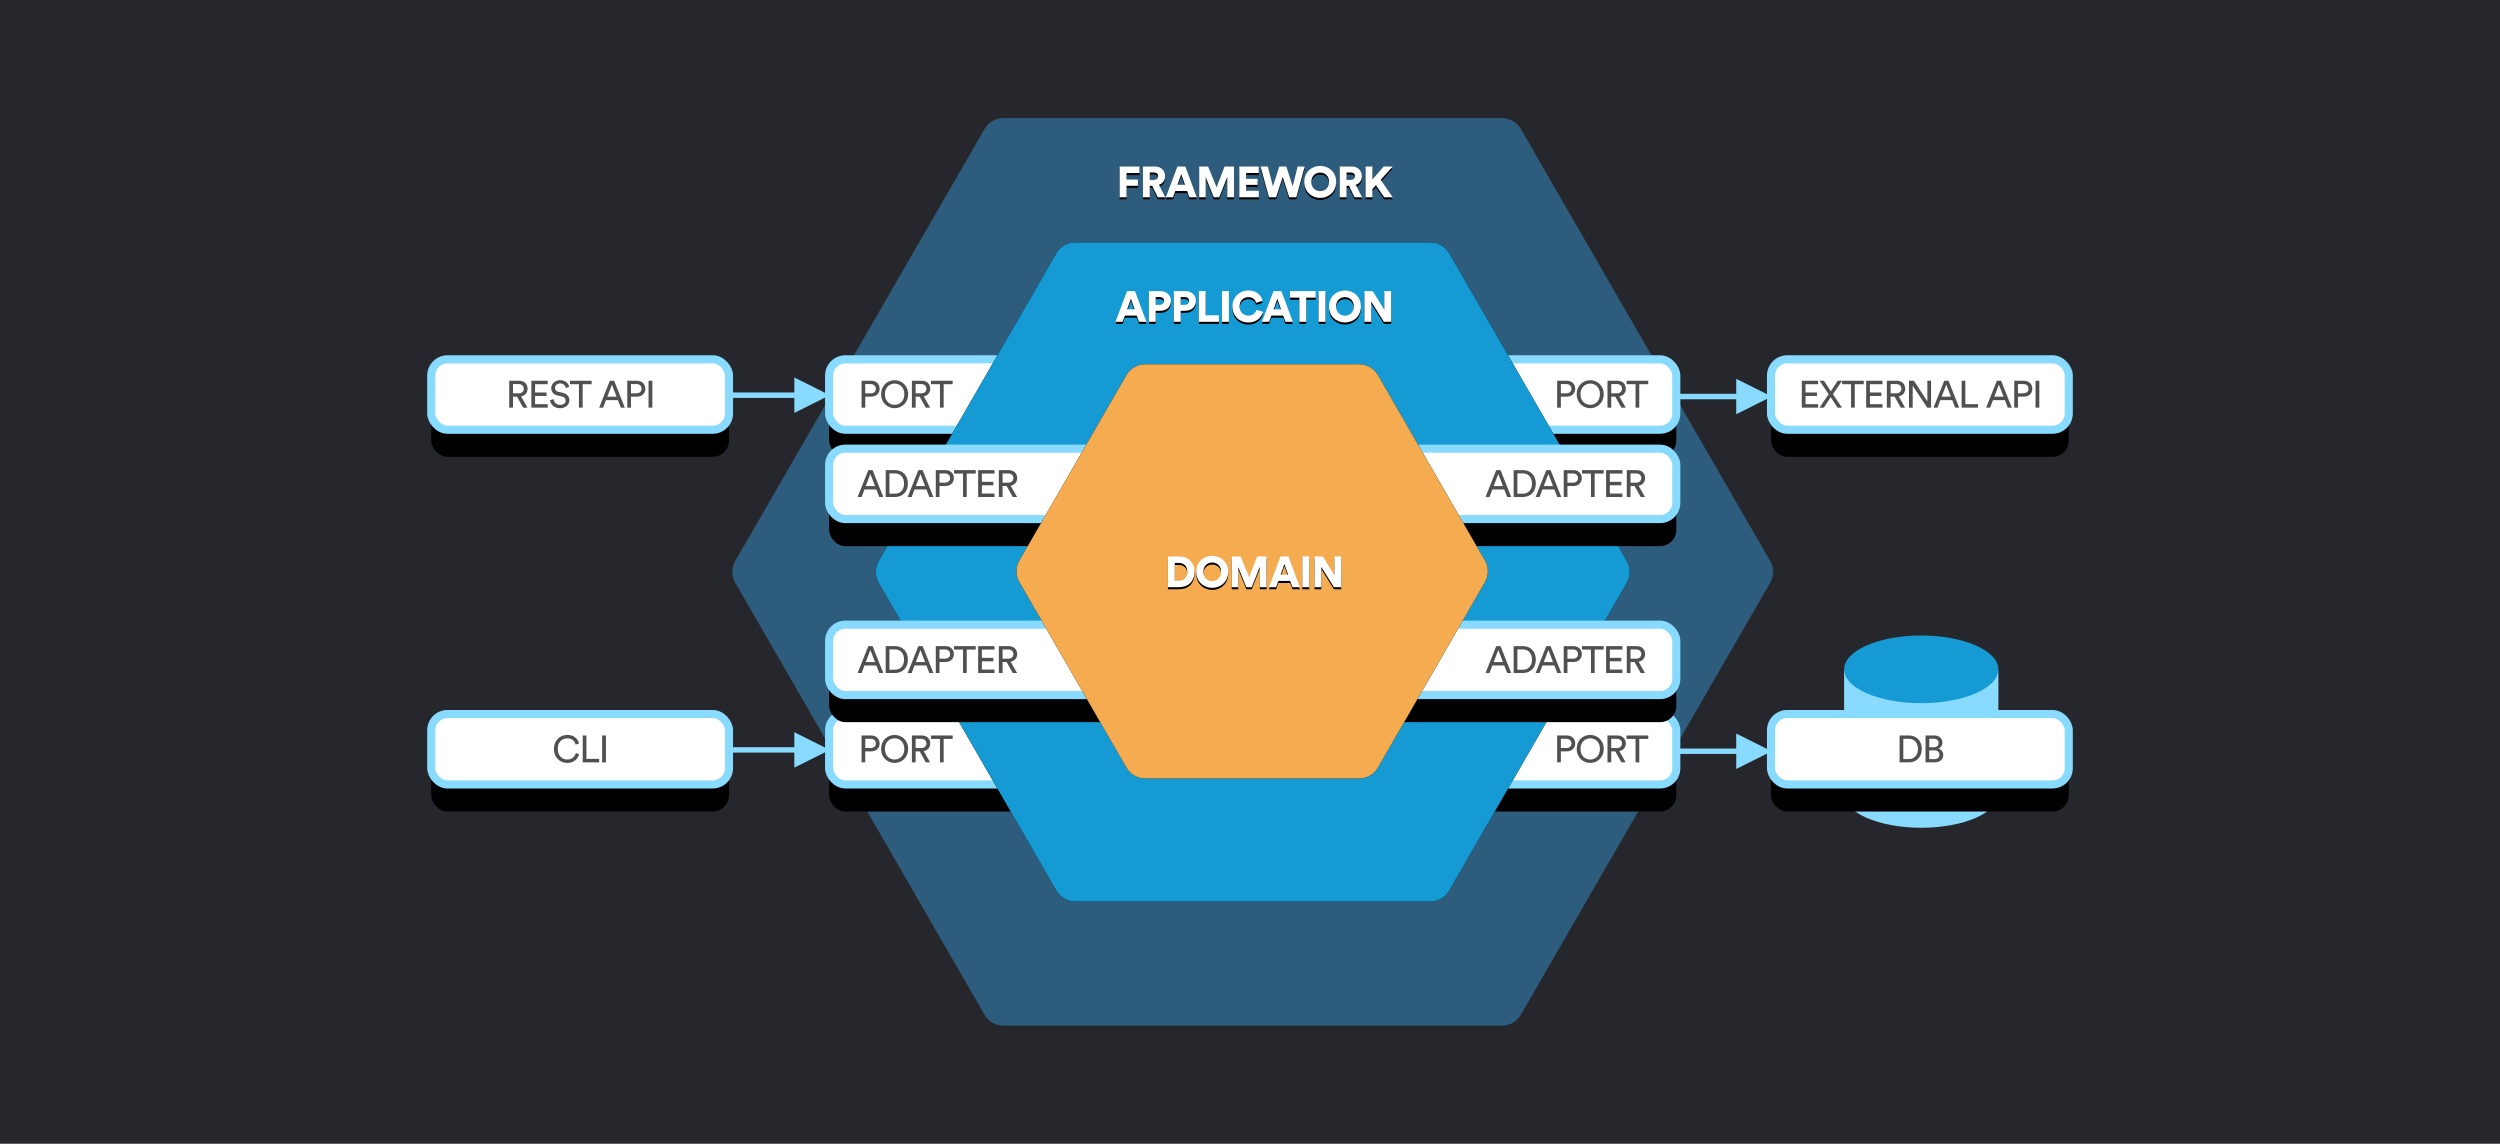 <?xml version="1.0" encoding="UTF-8"?>
<svg width="1200px" height="549px" viewBox="0 0 1200 549" version="1.1" xmlns="http://www.w3.org/2000/svg" xmlns:xlink="http://www.w3.org/1999/xlink">
    <title>hex-arch</title>
    <defs>
        <rect id="path-1" x="643.091" y="115.776" width="142.909" height="33.793" rx="7.8"></rect>
        <filter x="-19.6%" y="-44.2%" width="139.1%" height="265.4%" filterUnits="objectBoundingBox" id="filter-2">
            <feMorphology radius="1.95" operator="dilate" in="SourceAlpha" result="shadowSpreadOuter1"></feMorphology>
            <feOffset dx="0" dy="13" in="shadowSpreadOuter1" result="shadowOffsetOuter1"></feOffset>
            <feGaussianBlur stdDeviation="6.5" in="shadowOffsetOuter1" result="shadowBlurOuter1"></feGaussianBlur>
            <feComposite in="shadowBlurOuter1" in2="SourceAlpha" operator="out" result="shadowBlurOuter1"></feComposite>
            <feColorMatrix values="0 0 0 0 0   0 0 0 0 0   0 0 0 0 0  0 0 0 0.1 0" type="matrix" in="shadowBlurOuter1"></feColorMatrix>
        </filter>
        <rect id="path-3" x="643.091" y="286.042" width="142.909" height="33.793" rx="7.8"></rect>
        <filter x="-19.6%" y="-44.2%" width="139.1%" height="265.4%" filterUnits="objectBoundingBox" id="filter-4">
            <feMorphology radius="1.95" operator="dilate" in="SourceAlpha" result="shadowSpreadOuter1"></feMorphology>
            <feOffset dx="0" dy="13" in="shadowSpreadOuter1" result="shadowOffsetOuter1"></feOffset>
            <feGaussianBlur stdDeviation="6.5" in="shadowOffsetOuter1" result="shadowBlurOuter1"></feGaussianBlur>
            <feComposite in="shadowBlurOuter1" in2="SourceAlpha" operator="out" result="shadowBlurOuter1"></feComposite>
            <feColorMatrix values="0 0 0 0 0   0 0 0 0 0   0 0 0 0 0  0 0 0 0.1 0" type="matrix" in="shadowBlurOuter1"></feColorMatrix>
        </filter>
        <rect id="path-5" x="0" y="115.776" width="142.909" height="33.793" rx="7.8"></rect>
        <filter x="-19.6%" y="-44.2%" width="139.1%" height="265.4%" filterUnits="objectBoundingBox" id="filter-6">
            <feMorphology radius="1.95" operator="dilate" in="SourceAlpha" result="shadowSpreadOuter1"></feMorphology>
            <feOffset dx="0" dy="13" in="shadowSpreadOuter1" result="shadowOffsetOuter1"></feOffset>
            <feGaussianBlur stdDeviation="6.5" in="shadowOffsetOuter1" result="shadowBlurOuter1"></feGaussianBlur>
            <feComposite in="shadowBlurOuter1" in2="SourceAlpha" operator="out" result="shadowBlurOuter1"></feComposite>
            <feColorMatrix values="0 0 0 0 0   0 0 0 0 0   0 0 0 0 0  0 0 0 0.1 0" type="matrix" in="shadowBlurOuter1"></feColorMatrix>
        </filter>
        <rect id="path-7" x="0" y="286.042" width="142.909" height="33.793" rx="7.8"></rect>
        <filter x="-19.6%" y="-44.2%" width="139.1%" height="265.4%" filterUnits="objectBoundingBox" id="filter-8">
            <feMorphology radius="1.95" operator="dilate" in="SourceAlpha" result="shadowSpreadOuter1"></feMorphology>
            <feOffset dx="0" dy="13" in="shadowSpreadOuter1" result="shadowOffsetOuter1"></feOffset>
            <feGaussianBlur stdDeviation="6.5" in="shadowOffsetOuter1" result="shadowBlurOuter1"></feGaussianBlur>
            <feComposite in="shadowBlurOuter1" in2="SourceAlpha" operator="out" result="shadowBlurOuter1"></feComposite>
            <feColorMatrix values="0 0 0 0 0   0 0 0 0 0   0 0 0 0 0  0 0 0 0.1 0" type="matrix" in="shadowBlurOuter1"></feColorMatrix>
        </filter>
        <rect id="path-9" x="487.19" y="115.776" width="110.43" height="33.793" rx="7.8"></rect>
        <filter x="-25.3%" y="-44.2%" width="150.6%" height="265.4%" filterUnits="objectBoundingBox" id="filter-10">
            <feMorphology radius="1.95" operator="dilate" in="SourceAlpha" result="shadowSpreadOuter1"></feMorphology>
            <feOffset dx="0" dy="13" in="shadowSpreadOuter1" result="shadowOffsetOuter1"></feOffset>
            <feGaussianBlur stdDeviation="6.5" in="shadowOffsetOuter1" result="shadowBlurOuter1"></feGaussianBlur>
            <feComposite in="shadowBlurOuter1" in2="SourceAlpha" operator="out" result="shadowBlurOuter1"></feComposite>
            <feColorMatrix values="0 0 0 0 0   0 0 0 0 0   0 0 0 0 0  0 0 0 0.1 0" type="matrix" in="shadowBlurOuter1"></feColorMatrix>
        </filter>
        <rect id="path-11" x="190.979" y="115.776" width="110.43" height="33.793" rx="7.8"></rect>
        <filter x="-25.3%" y="-44.2%" width="150.6%" height="265.4%" filterUnits="objectBoundingBox" id="filter-12">
            <feMorphology radius="1.95" operator="dilate" in="SourceAlpha" result="shadowSpreadOuter1"></feMorphology>
            <feOffset dx="0" dy="13" in="shadowSpreadOuter1" result="shadowOffsetOuter1"></feOffset>
            <feGaussianBlur stdDeviation="6.5" in="shadowOffsetOuter1" result="shadowBlurOuter1"></feGaussianBlur>
            <feComposite in="shadowBlurOuter1" in2="SourceAlpha" operator="out" result="shadowBlurOuter1"></feComposite>
            <feColorMatrix values="0 0 0 0 0   0 0 0 0 0   0 0 0 0 0  0 0 0 0.1 0" type="matrix" in="shadowBlurOuter1"></feColorMatrix>
        </filter>
        <rect id="path-13" x="190.979" y="286.042" width="110.43" height="33.793" rx="7.8"></rect>
        <filter x="-25.3%" y="-44.2%" width="150.6%" height="265.4%" filterUnits="objectBoundingBox" id="filter-14">
            <feMorphology radius="1.95" operator="dilate" in="SourceAlpha" result="shadowSpreadOuter1"></feMorphology>
            <feOffset dx="0" dy="13" in="shadowSpreadOuter1" result="shadowOffsetOuter1"></feOffset>
            <feGaussianBlur stdDeviation="6.5" in="shadowOffsetOuter1" result="shadowBlurOuter1"></feGaussianBlur>
            <feComposite in="shadowBlurOuter1" in2="SourceAlpha" operator="out" result="shadowBlurOuter1"></feComposite>
            <feColorMatrix values="0 0 0 0 0   0 0 0 0 0   0 0 0 0 0  0 0 0 0.1 0" type="matrix" in="shadowBlurOuter1"></feColorMatrix>
        </filter>
        <rect id="path-15" x="441.719" y="286.042" width="155.901" height="33.793" rx="7.8"></rect>
        <filter x="-17.9%" y="-44.2%" width="135.9%" height="265.4%" filterUnits="objectBoundingBox" id="filter-16">
            <feMorphology radius="1.95" operator="dilate" in="SourceAlpha" result="shadowSpreadOuter1"></feMorphology>
            <feOffset dx="0" dy="13" in="shadowSpreadOuter1" result="shadowOffsetOuter1"></feOffset>
            <feGaussianBlur stdDeviation="6.5" in="shadowOffsetOuter1" result="shadowBlurOuter1"></feGaussianBlur>
            <feComposite in="shadowBlurOuter1" in2="SourceAlpha" operator="out" result="shadowBlurOuter1"></feComposite>
            <feColorMatrix values="0 0 0 0 0   0 0 0 0 0   0 0 0 0 0  0 0 0 0.1 0" type="matrix" in="shadowBlurOuter1"></feColorMatrix>
        </filter>
        <path d="M399.521,38.271 L547.289,123.548 C550.508,125.406 552.491,128.84 552.491,132.556 L552.491,303.101 C552.491,306.818 550.508,310.252 547.289,312.109 L399.521,397.386 C396.304,399.242 392.341,399.242 389.124,397.386 L241.356,312.109 C238.137,310.252 236.154,306.818 236.154,303.101 L236.154,132.556 C236.154,128.84 238.137,125.406 241.356,123.548 L389.124,38.271 C392.341,36.415 396.304,36.415 399.521,38.271 Z" id="path-17"></path>
        <filter x="-7.6%" y="-6.6%" width="115.2%" height="113.1%" filterUnits="objectBoundingBox" id="filter-18">
            <feOffset dx="0" dy="0" in="SourceAlpha" result="shadowOffsetOuter1"></feOffset>
            <feGaussianBlur stdDeviation="8" in="shadowOffsetOuter1" result="shadowBlurOuter1"></feGaussianBlur>
            <feColorMatrix values="0 0 0 0 0   0 0 0 0 0   0 0 0 0 0  0 0 0 0.5 0" type="matrix" in="shadowBlurOuter1"></feColorMatrix>
        </filter>
        <rect id="path-19" x="190.979" y="243.15" width="155.901" height="33.793" rx="7.8"></rect>
        <filter x="-17.9%" y="-44.2%" width="135.9%" height="265.4%" filterUnits="objectBoundingBox" id="filter-20">
            <feMorphology radius="1.95" operator="dilate" in="SourceAlpha" result="shadowSpreadOuter1"></feMorphology>
            <feOffset dx="0" dy="13" in="shadowSpreadOuter1" result="shadowOffsetOuter1"></feOffset>
            <feGaussianBlur stdDeviation="6.5" in="shadowOffsetOuter1" result="shadowBlurOuter1"></feGaussianBlur>
            <feComposite in="shadowBlurOuter1" in2="SourceAlpha" operator="out" result="shadowBlurOuter1"></feComposite>
            <feColorMatrix values="0 0 0 0 0   0 0 0 0 0   0 0 0 0 0  0 0 0 0.1 0" type="matrix" in="shadowBlurOuter1"></feColorMatrix>
        </filter>
        <rect id="path-21" x="441.719" y="158.667" width="155.901" height="33.793" rx="7.8"></rect>
        <filter x="-17.9%" y="-44.2%" width="135.9%" height="265.4%" filterUnits="objectBoundingBox" id="filter-22">
            <feMorphology radius="1.95" operator="dilate" in="SourceAlpha" result="shadowSpreadOuter1"></feMorphology>
            <feOffset dx="0" dy="13" in="shadowSpreadOuter1" result="shadowOffsetOuter1"></feOffset>
            <feGaussianBlur stdDeviation="6.5" in="shadowOffsetOuter1" result="shadowBlurOuter1"></feGaussianBlur>
            <feComposite in="shadowBlurOuter1" in2="SourceAlpha" operator="out" result="shadowBlurOuter1"></feComposite>
            <feColorMatrix values="0 0 0 0 0   0 0 0 0 0   0 0 0 0 0  0 0 0 0.1 0" type="matrix" in="shadowBlurOuter1"></feColorMatrix>
        </filter>
        <rect id="path-23" x="448.215" y="243.15" width="149.405" height="33.793" rx="7.8"></rect>
        <filter x="-18.7%" y="-44.2%" width="137.4%" height="265.4%" filterUnits="objectBoundingBox" id="filter-24">
            <feMorphology radius="1.95" operator="dilate" in="SourceAlpha" result="shadowSpreadOuter1"></feMorphology>
            <feOffset dx="0" dy="13" in="shadowSpreadOuter1" result="shadowOffsetOuter1"></feOffset>
            <feGaussianBlur stdDeviation="6.5" in="shadowOffsetOuter1" result="shadowBlurOuter1"></feGaussianBlur>
            <feComposite in="shadowBlurOuter1" in2="SourceAlpha" operator="out" result="shadowBlurOuter1"></feComposite>
            <feColorMatrix values="0 0 0 0 0   0 0 0 0 0   0 0 0 0 0  0 0 0 0.1 0" type="matrix" in="shadowBlurOuter1"></feColorMatrix>
        </filter>
        <rect id="path-25" x="190.979" y="158.667" width="155.901" height="33.793" rx="7.8"></rect>
        <filter x="-17.9%" y="-44.2%" width="135.9%" height="265.4%" filterUnits="objectBoundingBox" id="filter-26">
            <feMorphology radius="1.95" operator="dilate" in="SourceAlpha" result="shadowSpreadOuter1"></feMorphology>
            <feOffset dx="0" dy="13" in="shadowSpreadOuter1" result="shadowOffsetOuter1"></feOffset>
            <feGaussianBlur stdDeviation="6.5" in="shadowOffsetOuter1" result="shadowBlurOuter1"></feGaussianBlur>
            <feComposite in="shadowBlurOuter1" in2="SourceAlpha" operator="out" result="shadowBlurOuter1"></feComposite>
            <feColorMatrix values="0 0 0 0 0   0 0 0 0 0   0 0 0 0 0  0 0 0 0.1 0" type="matrix" in="shadowBlurOuter1"></feColorMatrix>
        </filter>
        <path d="M399.242,105.828 L488.238,157.187 C491.456,159.045 493.439,162.479 493.439,166.195 L493.439,268.905 C493.439,272.621 491.456,276.055 488.238,277.913 L399.242,329.272 C396.025,331.128 392.063,331.128 388.846,329.272 L299.85,277.913 C296.632,276.055 294.649,272.621 294.649,268.905 L294.649,166.195 C294.649,162.479 296.632,159.045 299.85,157.187 L388.846,105.828 C392.063,103.972 396.025,103.972 399.242,105.828 Z" id="path-27"></path>
        <filter x="-24.9%" y="-21.6%" width="149.8%" height="143.1%" filterUnits="objectBoundingBox" id="filter-28">
            <feOffset dx="0" dy="0" in="SourceAlpha" result="shadowOffsetOuter1"></feOffset>
            <feGaussianBlur stdDeviation="16.5" in="shadowOffsetOuter1" result="shadowBlurOuter1"></feGaussianBlur>
            <feColorMatrix values="0 0 0 0 0   0 0 0 0 0   0 0 0 0 0  0 0 0 0.4 0" type="matrix" in="shadowBlurOuter1"></feColorMatrix>
        </filter>
        <path d="M3.286,11.96 L3.286,3.411 L5.2,3.411 C7.467,3.411 9.318,4.742 9.318,7.696 C9.318,10.65 7.467,11.96 5.2,11.96 L3.286,11.96 Z M5.325,15.059 C9.776,15.059 12.75,12.251 12.75,7.696 C12.75,3.141 9.776,0.312 5.346,0.312 L0,0.312 L0,15.059 L5.325,15.059 Z" id="path-29"></path>
        <filter x="-15.7%" y="-6.8%" width="131.4%" height="127.1%" filterUnits="objectBoundingBox" id="filter-30">
            <feOffset dx="0" dy="1" in="SourceAlpha" result="shadowOffsetOuter1"></feOffset>
            <feGaussianBlur stdDeviation="0.5" in="shadowOffsetOuter1" result="shadowBlurOuter1"></feGaussianBlur>
            <feColorMatrix values="0 0 0 0 0   0 0 0 0 0   0 0 0 0 0  0 0 0 0.2 0" type="matrix" in="shadowBlurOuter1"></feColorMatrix>
        </filter>
        <path d="M17.009,7.675 C17.009,4.597 19.214,3.203 21.273,3.203 C23.312,3.203 25.516,4.597 25.516,7.675 C25.516,10.754 23.312,12.126 21.273,12.126 C19.214,12.126 17.009,10.754 17.009,7.675 Z M13.598,7.696 C13.598,12.355 17.113,15.371 21.273,15.371 C25.412,15.371 28.928,12.355 28.928,7.696 C28.928,3.016 25.412,0 21.273,0 C17.113,0 13.598,3.016 13.598,7.696 Z" id="path-31"></path>
        <filter x="-13.0%" y="-6.5%" width="126.1%" height="126.0%" filterUnits="objectBoundingBox" id="filter-32">
            <feOffset dx="0" dy="1" in="SourceAlpha" result="shadowOffsetOuter1"></feOffset>
            <feGaussianBlur stdDeviation="0.5" in="shadowOffsetOuter1" result="shadowBlurOuter1"></feGaussianBlur>
            <feColorMatrix values="0 0 0 0 0   0 0 0 0 0   0 0 0 0 0  0 0 0 0.2 0" type="matrix" in="shadowBlurOuter1"></feColorMatrix>
        </filter>
        <polygon id="path-33" points="47.33 15.059 47.33 0.312 42.817 0.312 38.969 10.275 34.913 0.312 30.628 0.312 30.628 15.059 33.748 15.059 33.748 5.408 37.596 15.059 40.258 15.059 44.106 5.283 44.106 15.059"></polygon>
        <filter x="-12.0%" y="-6.8%" width="123.9%" height="127.1%" filterUnits="objectBoundingBox" id="filter-34">
            <feOffset dx="0" dy="1" in="SourceAlpha" result="shadowOffsetOuter1"></feOffset>
            <feGaussianBlur stdDeviation="0.5" in="shadowOffsetOuter1" result="shadowBlurOuter1"></feGaussianBlur>
            <feColorMatrix values="0 0 0 0 0   0 0 0 0 0   0 0 0 0 0  0 0 0 0.2 0" type="matrix" in="shadowBlurOuter1"></feColorMatrix>
        </filter>
        <path d="M59.764,15.059 L63.341,15.059 L57.85,0.312 L54.044,0.312 L48.49,15.059 L51.943,15.059 L53.004,12.064 L58.703,12.064 L59.764,15.059 Z M55.895,3.973 L57.663,9.069 L54.085,9.069 L55.895,3.973 Z" id="path-35"></path>
        <filter x="-13.5%" y="-6.8%" width="126.9%" height="127.1%" filterUnits="objectBoundingBox" id="filter-36">
            <feOffset dx="0" dy="1" in="SourceAlpha" result="shadowOffsetOuter1"></feOffset>
            <feGaussianBlur stdDeviation="0.5" in="shadowOffsetOuter1" result="shadowBlurOuter1"></feGaussianBlur>
            <feColorMatrix values="0 0 0 0 0   0 0 0 0 0   0 0 0 0 0  0 0 0 0.2 0" type="matrix" in="shadowBlurOuter1"></feColorMatrix>
        </filter>
        <polygon id="path-37" points="67.829 15.059 67.829 0.312 64.501 0.312 64.501 15.059"></polygon>
        <filter x="-60.1%" y="-6.8%" width="220.2%" height="127.1%" filterUnits="objectBoundingBox" id="filter-38">
            <feOffset dx="0" dy="1" in="SourceAlpha" result="shadowOffsetOuter1"></feOffset>
            <feGaussianBlur stdDeviation="0.5" in="shadowOffsetOuter1" result="shadowBlurOuter1"></feGaussianBlur>
            <feColorMatrix values="0 0 0 0 0   0 0 0 0 0   0 0 0 0 0  0 0 0 0.2 0" type="matrix" in="shadowBlurOuter1"></feColorMatrix>
        </filter>
        <polygon id="path-39" points="83.174 15.059 83.174 0.312 79.888 0.312 79.888 9.277 74.355 0.312 70.361 0.312 70.361 15.059 73.627 15.059 73.627 5.366 79.7 15.059"></polygon>
        <filter x="-15.6%" y="-6.8%" width="131.2%" height="127.1%" filterUnits="objectBoundingBox" id="filter-40">
            <feOffset dx="0" dy="1" in="SourceAlpha" result="shadowOffsetOuter1"></feOffset>
            <feGaussianBlur stdDeviation="0.5" in="shadowOffsetOuter1" result="shadowBlurOuter1"></feGaussianBlur>
            <feColorMatrix values="0 0 0 0 0   0 0 0 0 0   0 0 0 0 0  0 0 0 0.2 0" type="matrix" in="shadowBlurOuter1"></feColorMatrix>
        </filter>
        <path d="M11.274,15.059 L14.851,15.059 L9.36,0.312 L5.554,0.312 L0,15.059 L3.453,15.059 L4.514,12.064 L10.213,12.064 L11.274,15.059 Z M7.405,3.973 L9.173,9.069 L5.595,9.069 L7.405,3.973 Z" id="path-41"></path>
        <filter x="-13.5%" y="-6.8%" width="126.9%" height="127.1%" filterUnits="objectBoundingBox" id="filter-42">
            <feOffset dx="0" dy="1" in="SourceAlpha" result="shadowOffsetOuter1"></feOffset>
            <feGaussianBlur stdDeviation="0.5" in="shadowOffsetOuter1" result="shadowBlurOuter1"></feGaussianBlur>
            <feColorMatrix values="0 0 0 0 0   0 0 0 0 0   0 0 0 0 0  0 0 0 0.2 0" type="matrix" in="shadowBlurOuter1"></feColorMatrix>
        </filter>
        <path d="M19.318,6.926 L19.318,3.162 L21.232,3.162 C22.48,3.162 23.332,3.869 23.332,5.054 C23.332,6.198 22.48,6.926 21.232,6.926 L19.318,6.926 Z M21.564,9.755 C24.56,9.755 26.619,7.821 26.619,5.034 C26.619,2.288 24.56,0.312 21.564,0.312 L16.011,0.312 L16.011,15.059 L19.297,15.059 L19.297,9.755 L21.564,9.755 Z" id="path-43"></path>
        <filter x="-18.9%" y="-6.8%" width="137.7%" height="127.1%" filterUnits="objectBoundingBox" id="filter-44">
            <feOffset dx="0" dy="1" in="SourceAlpha" result="shadowOffsetOuter1"></feOffset>
            <feGaussianBlur stdDeviation="0.5" in="shadowOffsetOuter1" result="shadowBlurOuter1"></feGaussianBlur>
            <feColorMatrix values="0 0 0 0 0   0 0 0 0 0   0 0 0 0 0  0 0 0 0.2 0" type="matrix" in="shadowBlurOuter1"></feColorMatrix>
        </filter>
        <path d="M31.314,6.926 L31.314,3.162 L33.228,3.162 C34.476,3.162 35.329,3.869 35.329,5.054 C35.329,6.198 34.476,6.926 33.228,6.926 L31.314,6.926 Z M33.561,9.755 C36.556,9.755 38.615,7.821 38.615,5.034 C38.615,2.288 36.556,0.312 33.561,0.312 L28.007,0.312 L28.007,15.059 L31.294,15.059 L31.294,9.755 L33.561,9.755 Z" id="path-45"></path>
        <filter x="-18.9%" y="-6.8%" width="137.7%" height="127.1%" filterUnits="objectBoundingBox" id="filter-46">
            <feOffset dx="0" dy="1" in="SourceAlpha" result="shadowOffsetOuter1"></feOffset>
            <feGaussianBlur stdDeviation="0.5" in="shadowOffsetOuter1" result="shadowBlurOuter1"></feGaussianBlur>
            <feColorMatrix values="0 0 0 0 0   0 0 0 0 0   0 0 0 0 0  0 0 0 0.2 0" type="matrix" in="shadowBlurOuter1"></feColorMatrix>
        </filter>
        <polygon id="path-47" points="49.655 15.059 49.655 11.918 43.29 11.918 43.29 0.312 40.004 0.312 40.004 15.059"></polygon>
        <filter x="-20.7%" y="-6.8%" width="141.4%" height="127.1%" filterUnits="objectBoundingBox" id="filter-48">
            <feOffset dx="0" dy="1" in="SourceAlpha" result="shadowOffsetOuter1"></feOffset>
            <feGaussianBlur stdDeviation="0.5" in="shadowOffsetOuter1" result="shadowBlurOuter1"></feGaussianBlur>
            <feColorMatrix values="0 0 0 0 0   0 0 0 0 0   0 0 0 0 0  0 0 0 0.2 0" type="matrix" in="shadowBlurOuter1"></feColorMatrix>
        </filter>
        <polygon id="path-49" points="54.454 15.059 54.454 0.312 51.126 0.312 51.126 15.059"></polygon>
        <filter x="-60.1%" y="-6.8%" width="220.2%" height="127.1%" filterUnits="objectBoundingBox" id="filter-50">
            <feOffset dx="0" dy="1" in="SourceAlpha" result="shadowOffsetOuter1"></feOffset>
            <feGaussianBlur stdDeviation="0.5" in="shadowOffsetOuter1" result="shadowBlurOuter1"></feGaussianBlur>
            <feColorMatrix values="0 0 0 0 0   0 0 0 0 0   0 0 0 0 0  0 0 0 0.2 0" type="matrix" in="shadowBlurOuter1"></feColorMatrix>
        </filter>
        <path d="M63.788,15.371 C68.364,15.371 70.32,12.251 70.798,10.213 L67.657,9.318 C67.366,10.379 66.347,12.085 63.788,12.085 C61.584,12.085 59.545,10.483 59.545,7.717 C59.545,4.618 61.771,3.203 63.747,3.203 C66.347,3.203 67.283,4.93 67.512,5.949 L70.611,4.971 C70.132,2.85 68.177,0 63.747,0 C59.628,0 56.134,3.12 56.134,7.717 C56.134,12.314 59.545,15.371 63.788,15.371 Z" id="path-51"></path>
        <filter x="-13.6%" y="-6.5%" width="127.3%" height="126.0%" filterUnits="objectBoundingBox" id="filter-52">
            <feOffset dx="0" dy="1" in="SourceAlpha" result="shadowOffsetOuter1"></feOffset>
            <feGaussianBlur stdDeviation="0.5" in="shadowOffsetOuter1" result="shadowBlurOuter1"></feGaussianBlur>
            <feColorMatrix values="0 0 0 0 0   0 0 0 0 0   0 0 0 0 0  0 0 0 0.2 0" type="matrix" in="shadowBlurOuter1"></feColorMatrix>
        </filter>
        <path d="M81.567,15.059 L85.145,15.059 L79.654,0.312 L75.847,0.312 L70.294,15.059 L73.746,15.059 L74.807,12.064 L80.506,12.064 L81.567,15.059 Z M77.698,3.973 L79.466,9.069 L75.889,9.069 L77.698,3.973 Z" id="path-53"></path>
        <filter x="-13.5%" y="-6.8%" width="126.9%" height="127.1%" filterUnits="objectBoundingBox" id="filter-54">
            <feOffset dx="0" dy="1" in="SourceAlpha" result="shadowOffsetOuter1"></feOffset>
            <feGaussianBlur stdDeviation="0.5" in="shadowOffsetOuter1" result="shadowBlurOuter1"></feGaussianBlur>
            <feColorMatrix values="0 0 0 0 0   0 0 0 0 0   0 0 0 0 0  0 0 0 0.2 0" type="matrix" in="shadowBlurOuter1"></feColorMatrix>
        </filter>
        <polygon id="path-55" points="96.122 3.453 96.122 0.312 83.746 0.312 83.746 3.453 88.28 3.453 88.28 15.059 91.567 15.059 91.567 3.453"></polygon>
        <filter x="-16.2%" y="-6.8%" width="132.3%" height="127.1%" filterUnits="objectBoundingBox" id="filter-56">
            <feOffset dx="0" dy="1" in="SourceAlpha" result="shadowOffsetOuter1"></feOffset>
            <feGaussianBlur stdDeviation="0.5" in="shadowOffsetOuter1" result="shadowBlurOuter1"></feGaussianBlur>
            <feColorMatrix values="0 0 0 0 0   0 0 0 0 0   0 0 0 0 0  0 0 0 0.2 0" type="matrix" in="shadowBlurOuter1"></feColorMatrix>
        </filter>
        <polygon id="path-57" points="100.797 15.059 100.797 0.312 97.469 0.312 97.469 15.059"></polygon>
        <filter x="-60.1%" y="-6.8%" width="220.2%" height="127.1%" filterUnits="objectBoundingBox" id="filter-58">
            <feOffset dx="0" dy="1" in="SourceAlpha" result="shadowOffsetOuter1"></feOffset>
            <feGaussianBlur stdDeviation="0.5" in="shadowOffsetOuter1" result="shadowBlurOuter1"></feGaussianBlur>
            <feColorMatrix values="0 0 0 0 0   0 0 0 0 0   0 0 0 0 0  0 0 0 0.2 0" type="matrix" in="shadowBlurOuter1"></feColorMatrix>
        </filter>
        <path d="M105.888,7.675 C105.888,4.597 108.092,3.203 110.152,3.203 C112.19,3.203 114.395,4.597 114.395,7.675 C114.395,10.754 112.19,12.126 110.152,12.126 C108.092,12.126 105.888,10.754 105.888,7.675 Z M102.476,7.696 C102.476,12.355 105.992,15.371 110.152,15.371 C114.291,15.371 117.806,12.355 117.806,7.696 C117.806,3.016 114.291,0 110.152,0 C105.992,0 102.476,3.016 102.476,7.696 Z" id="path-59"></path>
        <filter x="-13.0%" y="-6.5%" width="126.1%" height="126.0%" filterUnits="objectBoundingBox" id="filter-60">
            <feOffset dx="0" dy="1" in="SourceAlpha" result="shadowOffsetOuter1"></feOffset>
            <feGaussianBlur stdDeviation="0.5" in="shadowOffsetOuter1" result="shadowBlurOuter1"></feGaussianBlur>
            <feColorMatrix values="0 0 0 0 0   0 0 0 0 0   0 0 0 0 0  0 0 0 0.2 0" type="matrix" in="shadowBlurOuter1"></feColorMatrix>
        </filter>
        <polygon id="path-61" points="132.319 15.059 132.319 0.312 129.033 0.312 129.033 9.277 123.5 0.312 119.506 0.312 119.506 15.059 122.772 15.059 122.772 5.366 128.846 15.059"></polygon>
        <filter x="-15.6%" y="-6.8%" width="131.2%" height="127.1%" filterUnits="objectBoundingBox" id="filter-62">
            <feOffset dx="0" dy="1" in="SourceAlpha" result="shadowOffsetOuter1"></feOffset>
            <feGaussianBlur stdDeviation="0.5" in="shadowOffsetOuter1" result="shadowBlurOuter1"></feGaussianBlur>
            <feColorMatrix values="0 0 0 0 0   0 0 0 0 0   0 0 0 0 0  0 0 0 0.2 0" type="matrix" in="shadowBlurOuter1"></feColorMatrix>
        </filter>
        <polygon id="path-63" points="3.307 15.059 3.307 9.547 8.757 9.547 8.757 6.552 3.286 6.552 3.286 3.432 9.506 3.432 9.506 0.312 0 0.312 0 15.059"></polygon>
        <filter x="-21.0%" y="-6.8%" width="142.1%" height="127.1%" filterUnits="objectBoundingBox" id="filter-64">
            <feOffset dx="0" dy="1" in="SourceAlpha" result="shadowOffsetOuter1"></feOffset>
            <feGaussianBlur stdDeviation="0.5" in="shadowOffsetOuter1" result="shadowBlurOuter1"></feGaussianBlur>
            <feColorMatrix values="0 0 0 0 0   0 0 0 0 0   0 0 0 0 0  0 0 0 0.2 0" type="matrix" in="shadowBlurOuter1"></feColorMatrix>
        </filter>
        <path d="M18.257,15.059 L21.876,15.059 L18.881,9.09 C20.691,8.445 21.793,6.926 21.793,4.93 C21.793,2.309 19.921,0.312 17.009,0.312 L11.164,0.312 L11.164,15.059 L14.451,15.059 L14.451,9.568 L15.616,9.568 L18.257,15.059 Z M14.451,6.739 L14.451,3.162 L16.385,3.162 C17.737,3.162 18.465,3.848 18.465,4.95 C18.465,5.99 17.737,6.739 16.385,6.739 L14.451,6.739 Z" id="path-65"></path>
        <filter x="-18.7%" y="-6.8%" width="137.3%" height="127.1%" filterUnits="objectBoundingBox" id="filter-66">
            <feOffset dx="0" dy="1" in="SourceAlpha" result="shadowOffsetOuter1"></feOffset>
            <feGaussianBlur stdDeviation="0.5" in="shadowOffsetOuter1" result="shadowBlurOuter1"></feGaussianBlur>
            <feColorMatrix values="0 0 0 0 0   0 0 0 0 0   0 0 0 0 0  0 0 0 0.2 0" type="matrix" in="shadowBlurOuter1"></feColorMatrix>
        </filter>
        <path d="M33.436,15.059 L37.014,15.059 L31.522,0.312 L27.716,0.312 L22.162,15.059 L25.615,15.059 L26.676,12.064 L32.375,12.064 L33.436,15.059 Z M29.567,3.973 L31.335,9.069 L27.758,9.069 L29.567,3.973 Z" id="path-67"></path>
        <filter x="-13.5%" y="-6.8%" width="126.9%" height="127.1%" filterUnits="objectBoundingBox" id="filter-68">
            <feOffset dx="0" dy="1" in="SourceAlpha" result="shadowOffsetOuter1"></feOffset>
            <feGaussianBlur stdDeviation="0.5" in="shadowOffsetOuter1" result="shadowBlurOuter1"></feGaussianBlur>
            <feColorMatrix values="0 0 0 0 0   0 0 0 0 0   0 0 0 0 0  0 0 0 0.2 0" type="matrix" in="shadowBlurOuter1"></feColorMatrix>
        </filter>
        <polygon id="path-69" points="54.876 15.059 54.876 0.312 50.362 0.312 46.514 10.275 42.458 0.312 38.173 0.312 38.173 15.059 41.293 15.059 41.293 5.408 45.141 15.059 47.804 15.059 51.652 5.283 51.652 15.059"></polygon>
        <filter x="-12.0%" y="-6.8%" width="123.9%" height="127.1%" filterUnits="objectBoundingBox" id="filter-70">
            <feOffset dx="0" dy="1" in="SourceAlpha" result="shadowOffsetOuter1"></feOffset>
            <feGaussianBlur stdDeviation="0.5" in="shadowOffsetOuter1" result="shadowBlurOuter1"></feGaussianBlur>
            <feColorMatrix values="0 0 0 0 0   0 0 0 0 0   0 0 0 0 0  0 0 0 0.2 0" type="matrix" in="shadowBlurOuter1"></feColorMatrix>
        </filter>
        <polygon id="path-71" points="66.789 15.059 66.789 11.939 60.715 11.939 60.715 9.11 66.206 9.11 66.206 6.219 60.715 6.219 60.715 3.411 66.768 3.411 66.768 0.312 57.429 0.312 57.429 15.059"></polygon>
        <filter x="-21.4%" y="-6.8%" width="142.7%" height="127.1%" filterUnits="objectBoundingBox" id="filter-72">
            <feOffset dx="0" dy="1" in="SourceAlpha" result="shadowOffsetOuter1"></feOffset>
            <feGaussianBlur stdDeviation="0.5" in="shadowOffsetOuter1" result="shadowBlurOuter1"></feGaussianBlur>
            <feColorMatrix values="0 0 0 0 0   0 0 0 0 0   0 0 0 0 0  0 0 0 0.2 0" type="matrix" in="shadowBlurOuter1"></feColorMatrix>
        </filter>
        <polygon id="path-73" points="83.049 9.776 79.992 0.312 76.622 0.312 73.564 9.755 71.131 0.312 67.636 0.312 71.651 15.059 75.104 15.059 78.265 5.283 81.406 15.059 84.796 15.059 88.811 0.312 85.441 0.312"></polygon>
        <filter x="-9.4%" y="-6.8%" width="118.9%" height="127.1%" filterUnits="objectBoundingBox" id="filter-74">
            <feOffset dx="0" dy="1" in="SourceAlpha" result="shadowOffsetOuter1"></feOffset>
            <feGaussianBlur stdDeviation="0.5" in="shadowOffsetOuter1" result="shadowBlurOuter1"></feGaussianBlur>
            <feColorMatrix values="0 0 0 0 0   0 0 0 0 0   0 0 0 0 0  0 0 0 0.2 0" type="matrix" in="shadowBlurOuter1"></feColorMatrix>
        </filter>
        <path d="M92.009,7.675 C92.009,4.597 94.214,3.203 96.273,3.203 C98.311,3.203 100.516,4.597 100.516,7.675 C100.516,10.754 98.311,12.126 96.273,12.126 C94.214,12.126 92.009,10.754 92.009,7.675 Z M88.598,7.696 C88.598,12.355 92.113,15.371 96.273,15.371 C100.412,15.371 103.927,12.355 103.927,7.696 C103.927,3.016 100.412,0 96.273,0 C92.113,0 88.598,3.016 88.598,7.696 Z" id="path-75"></path>
        <filter x="-13.0%" y="-6.5%" width="126.1%" height="126.0%" filterUnits="objectBoundingBox" id="filter-76">
            <feOffset dx="0" dy="1" in="SourceAlpha" result="shadowOffsetOuter1"></feOffset>
            <feGaussianBlur stdDeviation="0.5" in="shadowOffsetOuter1" result="shadowBlurOuter1"></feGaussianBlur>
            <feColorMatrix values="0 0 0 0 0   0 0 0 0 0   0 0 0 0 0  0 0 0 0.2 0" type="matrix" in="shadowBlurOuter1"></feColorMatrix>
        </filter>
        <path d="M112.72,15.059 L116.34,15.059 L113.344,9.09 C115.154,8.445 116.256,6.926 116.256,4.93 C116.256,2.309 114.384,0.312 111.472,0.312 L105.628,0.312 L105.628,15.059 L108.914,15.059 L108.914,9.568 L110.079,9.568 L112.72,15.059 Z M108.914,6.739 L108.914,3.162 L110.848,3.162 C112.2,3.162 112.928,3.848 112.928,4.95 C112.928,5.99 112.2,6.739 110.848,6.739 L108.914,6.739 Z" id="path-77"></path>
        <filter x="-18.7%" y="-6.8%" width="137.3%" height="127.1%" filterUnits="objectBoundingBox" id="filter-78">
            <feOffset dx="0" dy="1" in="SourceAlpha" result="shadowOffsetOuter1"></feOffset>
            <feGaussianBlur stdDeviation="0.5" in="shadowOffsetOuter1" result="shadowBlurOuter1"></feGaussianBlur>
            <feColorMatrix values="0 0 0 0 0   0 0 0 0 0   0 0 0 0 0  0 0 0 0.2 0" type="matrix" in="shadowBlurOuter1"></feColorMatrix>
        </filter>
        <polygon id="path-79" points="126.963 15.059 131.061 15.059 125.299 6.698 131.04 0.312 126.714 0.312 121.326 6.51 121.326 0.312 118.04 0.312 118.04 15.059 121.326 15.059 121.326 11.107 122.99 9.256"></polygon>
        <filter x="-15.4%" y="-6.8%" width="130.7%" height="127.1%" filterUnits="objectBoundingBox" id="filter-80">
            <feOffset dx="0" dy="1" in="SourceAlpha" result="shadowOffsetOuter1"></feOffset>
            <feGaussianBlur stdDeviation="0.5" in="shadowOffsetOuter1" result="shadowBlurOuter1"></feGaussianBlur>
            <feColorMatrix values="0 0 0 0 0   0 0 0 0 0   0 0 0 0 0  0 0 0 0.2 0" type="matrix" in="shadowBlurOuter1"></feColorMatrix>
        </filter>
    </defs>
    <g id="hex-arch" stroke="none" stroke-width="1" fill="none" fill-rule="evenodd">
        <rect fill="#26272C" x="0" y="0" width="1200" height="549"></rect>
        <g id="hex-graph" transform="translate(207, 56.695)">
            <g id="Group" transform="translate(678.169, 248.349)">
                <path d="M0,16.897 L74.053,16.897 L74.053,76.06 C74.053,85.019 57.476,92.282 37.026,92.282 C16.577,92.282 0,85.019 0,76.06 L0,16.897 Z" id="Combined-Shape" fill="#88DBFF"></path>
                <ellipse id="Oval" fill="#169AD4" cx="37.026" cy="16.247" rx="37.026" ry="16.247"></ellipse>
            </g>
            <g id="Rectangle">
                <use fill="black" fill-opacity="1" filter="url(#filter-2)" xlink:href="#path-1"></use>
                <use stroke="#88DBFF" stroke-width="3.9" fill="#FFFFFF" fill-rule="evenodd" xlink:href="#path-1"></use>
            </g>
            <g id="Rectangle">
                <use fill="black" fill-opacity="1" filter="url(#filter-4)" xlink:href="#path-3"></use>
                <use stroke="#88DBFF" stroke-width="3.9" fill="#FFFFFF" fill-rule="evenodd" xlink:href="#path-3"></use>
            </g>
            <g id="Rectangle">
                <use fill="black" fill-opacity="1" filter="url(#filter-6)" xlink:href="#path-5"></use>
                <use stroke="#88DBFF" stroke-width="3.9" fill="#FFFFFF" fill-rule="evenodd" xlink:href="#path-5"></use>
            </g>
            <g id="Rectangle">
                <use fill="black" fill-opacity="1" filter="url(#filter-8)" xlink:href="#path-7"></use>
                <use stroke="#88DBFF" stroke-width="3.9" fill="#FFFFFF" fill-rule="evenodd" xlink:href="#path-7"></use>
            </g>
            <g id="External-API" transform="translate(657.867, 126.069)" fill="#505050" fill-rule="nonzero">
                <polygon id="Path" points="7.844 12.904 7.844 11.248 1.784 11.248 1.784 7.298 7.28 7.298 7.28 5.624 1.784 5.624 1.784 1.656 7.844 1.656 7.844 0 0 0 0 12.904"></polygon>
                <polygon id="Path" points="19.334 0 17.222 0 13.91 5.06 10.652 0 8.505 0 12.873 6.443 8.468 12.904 10.561 12.904 13.892 7.862 17.15 12.904 19.279 12.904 14.947 6.443"></polygon>
                <polygon id="Path" points="29.731 1.656 29.731 0 19.321 0 19.321 1.656 23.634 1.656 23.634 12.904 25.418 12.904 25.418 1.656"></polygon>
                <polygon id="Path" points="38.745 12.904 38.745 11.248 32.685 11.248 32.685 7.298 38.181 7.298 38.181 5.624 32.685 5.624 32.685 1.656 38.745 1.656 38.745 0 30.901 0 30.901 12.904"></polygon>
                <path d="M47.505,12.904 L49.579,12.904 L46.504,7.498 C48.451,7.134 49.634,5.697 49.634,3.84 C49.634,1.711 48.123,0 45.685,0 L40.825,0 L40.825,12.904 L42.627,12.904 L42.627,7.626 L44.556,7.626 L47.505,12.904 Z M42.627,6.024 L42.627,1.602 L45.357,1.602 C46.813,1.602 47.796,2.475 47.796,3.84 C47.796,5.169 46.813,6.024 45.357,6.024 L42.627,6.024 Z" id="Shape"></path>
                <polygon id="Path" points="62.052 12.904 62.052 0 60.268 0 60.268 9.901 53.825 0 51.441 0 51.441 12.904 53.225 12.904 53.225 2.384 60.195 12.904"></polygon>
                <path d="M73.614,12.904 L75.543,12.904 L70.411,0 L68.354,0 L63.222,12.904 L65.133,12.904 L66.498,9.3 L72.212,9.3 L73.614,12.904 Z M69.337,1.856 L71.575,7.644 L67.135,7.644 L69.337,1.856 Z" id="Shape"></path>
                <polygon id="Path" points="84.594 12.904 84.594 11.229 78.497 11.229 78.497 0 76.713 0 76.713 12.904"></polygon>
                <path d="M98.873,12.904 L100.802,12.904 L95.67,0 L93.613,0 L88.481,12.904 L90.392,12.904 L91.757,9.3 L97.471,9.3 L98.873,12.904 Z M94.596,1.856 L96.834,7.644 L92.394,7.644 L94.596,1.856 Z" id="Shape"></path>
                <path d="M103.756,6.024 L103.756,1.602 L106.34,1.602 C107.887,1.602 108.833,2.475 108.833,3.84 C108.833,5.169 107.887,6.024 106.34,6.024 L103.756,6.024 Z M106.668,7.626 C109.052,7.626 110.653,6.006 110.653,3.822 C110.653,1.656 109.052,0 106.668,0 L101.972,0 L101.972,12.904 L103.756,12.904 L103.756,7.626 L106.668,7.626 Z" id="Shape"></path>
                <polygon id="Path" points="114.007 12.904 114.007 0 112.187 0 112.187 12.904"></polygon>
            </g>
            <g id="DB" transform="translate(704.803, 296.335)" fill="#505050" fill-rule="nonzero">
                <path d="M1.784,11.32 L1.784,1.583 L4.459,1.583 C6.843,1.583 8.809,3.221 8.809,6.479 C8.809,9.719 6.807,11.32 4.423,11.32 L1.784,11.32 Z M4.477,12.904 C7.753,12.904 10.647,10.702 10.647,6.479 C10.647,2.239 7.79,0 4.514,0 L0,0 L0,12.904 L4.477,12.904 Z" id="Shape"></path>
                <path d="M12.454,0 L12.454,12.904 L16.968,12.904 C19.334,12.904 20.953,11.43 20.953,9.391 C20.953,7.953 20.098,6.643 18.624,6.279 C19.752,5.86 20.553,4.878 20.553,3.494 C20.553,1.456 19.115,0 16.658,0 L12.454,0 Z M14.238,5.642 L14.238,1.565 L16.385,1.565 C17.859,1.565 18.751,2.366 18.751,3.585 C18.751,4.787 17.896,5.642 16.458,5.642 L14.238,5.642 Z M14.238,11.339 L14.238,7.171 L16.786,7.171 C18.351,7.171 19.133,8.044 19.133,9.282 C19.133,10.538 18.151,11.339 16.713,11.339 L14.238,11.339 Z" id="Shape"></path>
            </g>
            <g id="Rest-API" transform="translate(37.436, 125.796)" fill="#505050" fill-rule="nonzero">
                <path d="M6.679,13.177 L8.754,13.177 L5.678,7.771 C7.626,7.407 8.809,5.97 8.809,4.113 C8.809,1.984 7.298,0.273 4.859,0.273 L0,0.273 L0,13.177 L1.802,13.177 L1.802,7.899 L3.731,7.899 L6.679,13.177 Z M1.802,6.297 L1.802,1.875 L4.532,1.875 C5.988,1.875 6.971,2.748 6.971,4.113 C6.971,5.442 5.988,6.297 4.532,6.297 L1.802,6.297 Z" id="Shape"></path>
                <polygon id="Path" points="18.46 13.177 18.46 11.521 12.399 11.521 12.399 7.571 17.896 7.571 17.896 5.897 12.399 5.897 12.399 1.929 18.46 1.929 18.46 0.273 10.616 0.273 10.616 13.177"></polygon>
                <path d="M28.766,3.203 C28.475,1.802 27.31,0 24.398,0 C22.014,0 20.14,1.82 20.14,3.84 C20.14,5.769 21.45,6.971 23.288,7.371 L25.126,7.771 C26.419,8.044 27.056,8.845 27.056,9.773 C27.056,10.902 26.182,11.83 24.398,11.83 C22.451,11.83 21.432,10.501 21.304,9.064 L19.594,9.61 C19.83,11.448 21.304,13.45 24.417,13.45 C27.165,13.45 28.876,11.63 28.876,9.628 C28.876,7.826 27.674,6.479 25.527,6.006 L23.598,5.587 C22.506,5.351 21.941,4.641 21.941,3.713 C21.941,2.512 22.979,1.565 24.435,1.565 C26.237,1.565 27.019,2.839 27.165,3.767 L28.766,3.203 Z" id="Path"></path>
                <polygon id="Path" points="39.546 1.929 39.546 0.273 29.136 0.273 29.136 1.929 33.449 1.929 33.449 13.177 35.233 13.177 35.233 1.929"></polygon>
                <path d="M53.552,13.177 L55.481,13.177 L50.349,0.273 L48.292,0.273 L43.16,13.177 L45.071,13.177 L46.436,9.573 L52.151,9.573 L53.552,13.177 Z M49.275,2.129 L51.514,7.917 L47.073,7.917 L49.275,2.129 Z" id="Shape"></path>
                <path d="M58.435,6.297 L58.435,1.875 L61.019,1.875 C62.566,1.875 63.513,2.748 63.513,4.113 C63.513,5.442 62.566,6.297 61.019,6.297 L58.435,6.297 Z M61.347,7.899 C63.731,7.899 65.333,6.279 65.333,4.095 C65.333,1.929 63.731,0.273 61.347,0.273 L56.651,0.273 L56.651,13.177 L58.435,13.177 L58.435,7.899 L61.347,7.899 Z" id="Shape"></path>
                <polygon id="Path" points="68.687 13.177 68.687 0.273 66.867 0.273 66.867 13.177"></polygon>
            </g>
            <g id="CLI" transform="translate(58.889, 296.062)" fill="#505050" fill-rule="nonzero">
                <path d="M6.406,13.45 C9.373,13.45 11.411,11.721 12.103,9.3 L10.52,8.718 C9.992,10.483 8.609,11.812 6.406,11.812 C4.059,11.812 1.82,10.083 1.82,6.716 C1.82,3.349 4.059,1.638 6.406,1.638 C8.518,1.638 9.937,2.73 10.429,4.677 L12.085,4.095 C11.43,1.602 9.355,0 6.406,0 C3.203,0 0,2.402 0,6.716 C0,11.029 3.076,13.45 6.406,13.45 Z" id="Path"></path>
                <polygon id="Path" points="21.7 13.177 21.7 11.502 15.603 11.502 15.603 0.273 13.819 0.273 13.819 13.177"></polygon>
                <polygon id="Path" points="24.963 13.177 24.963 0.273 23.143 0.273 23.143 13.177"></polygon>
            </g>
            <path d="M399.497,-30.585 L606.903,89.108 C610.122,90.966 612.105,94.4 612.105,98.116 L612.105,337.495 C612.105,341.211 610.122,344.645 606.903,346.502 L399.497,466.196 C396.281,468.052 392.318,468.052 389.101,466.196 L181.695,346.502 C178.477,344.645 176.494,341.211 176.494,337.495 L176.494,98.116 C176.494,94.4 178.477,90.966 181.695,89.108 L389.101,-30.585 C392.318,-32.441 396.281,-32.441 399.497,-30.585 Z" id="Polygon" fill="#2D5C7C" transform="translate(394.299, 217.805) rotate(-90) translate(-394.299, -217.805) "></path>
            <g id="Rectangle">
                <use fill="black" fill-opacity="1" filter="url(#filter-10)" xlink:href="#path-9"></use>
                <use stroke="#88DBFF" stroke-width="3.9" fill="#FFFFFF" fill-rule="evenodd" xlink:href="#path-9"></use>
            </g>
            <g id="Rectangle">
                <use fill="black" fill-opacity="1" filter="url(#filter-12)" xlink:href="#path-11"></use>
                <use stroke="#88DBFF" stroke-width="3.9" fill="#FFFFFF" fill-rule="evenodd" xlink:href="#path-11"></use>
            </g>
            <g id="Rectangle">
                <use fill="black" fill-opacity="1" filter="url(#filter-14)" xlink:href="#path-13"></use>
                <use stroke="#88DBFF" stroke-width="3.9" fill="#FFFFFF" fill-rule="evenodd" xlink:href="#path-13"></use>
            </g>
            <g id="Port" transform="translate(206.542, 296.062)" fill="#505050" fill-rule="nonzero">
                <path d="M1.784,6.297 L1.784,1.875 L4.368,1.875 C5.915,1.875 6.861,2.748 6.861,4.113 C6.861,5.442 5.915,6.297 4.368,6.297 L1.784,6.297 Z M4.696,7.899 C7.08,7.899 8.681,6.279 8.681,4.095 C8.681,1.929 7.08,0.273 4.696,0.273 L0,0.273 L0,13.177 L1.784,13.177 L1.784,7.899 L4.696,7.899 Z" id="Shape"></path>
                <path d="M11.216,6.716 C11.216,3.349 13.473,1.638 15.876,1.638 C18.278,1.638 20.535,3.349 20.535,6.716 C20.535,10.083 18.278,11.812 15.876,11.812 C13.473,11.812 11.216,10.083 11.216,6.716 Z M9.396,6.716 C9.396,11.029 12.636,13.45 15.876,13.45 C19.115,13.45 22.355,11.029 22.355,6.716 C22.355,2.402 19.115,0 15.876,0 C12.636,0 9.396,2.402 9.396,6.716 Z" id="Shape"></path>
                <path d="M30.841,13.177 L32.916,13.177 L29.84,7.771 C31.788,7.407 32.971,5.97 32.971,4.113 C32.971,1.984 31.46,0.273 29.021,0.273 L24.162,0.273 L24.162,13.177 L25.964,13.177 L25.964,7.899 L27.893,7.899 L30.841,13.177 Z M25.964,6.297 L25.964,1.875 L28.694,1.875 C30.15,1.875 31.132,2.748 31.132,4.113 C31.132,5.442 30.15,6.297 28.694,6.297 L25.964,6.297 Z" id="Shape"></path>
                <polygon id="Path" points="43.732 1.929 43.732 0.273 33.322 0.273 33.322 1.929 37.635 1.929 37.635 13.177 39.419 13.177 39.419 1.929"></polygon>
            </g>
            <g id="Rectangle">
                <use fill="black" fill-opacity="1" filter="url(#filter-16)" xlink:href="#path-15"></use>
                <use stroke="#88DBFF" stroke-width="3.9" fill="#FFFFFF" fill-rule="evenodd" xlink:href="#path-15"></use>
            </g>
            <g id="Polygon" transform="translate(394.322, 217.829) rotate(-90) translate(-394.322, -217.829) ">
                <use fill="black" fill-opacity="1" filter="url(#filter-18)" xlink:href="#path-17"></use>
                <use fill="#169AD4" fill-rule="evenodd" xlink:href="#path-17"></use>
            </g>
            <g id="Rectangle">
                <use fill="black" fill-opacity="1" filter="url(#filter-20)" xlink:href="#path-19"></use>
                <use stroke="#88DBFF" stroke-width="3.9" fill="#FFFFFF" fill-rule="evenodd" xlink:href="#path-19"></use>
            </g>
            <g id="Adapter" transform="translate(204.653, 253.443)" fill="#505050" fill-rule="nonzero">
                <path d="M10.392,12.904 L12.321,12.904 L7.189,0 L5.132,0 L0,12.904 L1.911,12.904 L3.276,9.3 L8.991,9.3 L10.392,12.904 Z M6.115,1.856 L8.354,7.644 L3.913,7.644 L6.115,1.856 Z" id="Shape"></path>
                <path d="M15.275,11.32 L15.275,1.583 L17.95,1.583 C20.335,1.583 22.3,3.221 22.3,6.479 C22.3,9.719 20.298,11.32 17.914,11.32 L15.275,11.32 Z M17.969,12.904 C21.245,12.904 24.138,10.702 24.138,6.479 C24.138,2.239 21.281,0 18.005,0 L13.491,0 L13.491,12.904 L17.969,12.904 Z" id="Shape"></path>
                <path d="M34.427,12.904 L36.356,12.904 L31.223,0 L29.167,0 L24.034,12.904 L25.945,12.904 L27.31,9.3 L33.025,9.3 L34.427,12.904 Z M30.15,1.856 L32.388,7.644 L27.947,7.644 L30.15,1.856 Z" id="Shape"></path>
                <path d="M39.309,6.024 L39.309,1.602 L41.894,1.602 C43.441,1.602 44.387,2.475 44.387,3.84 C44.387,5.169 43.441,6.024 41.894,6.024 L39.309,6.024 Z M42.221,7.626 C44.606,7.626 46.207,6.006 46.207,3.822 C46.207,1.656 44.606,0 42.221,0 L37.526,0 L37.526,12.904 L39.309,12.904 L39.309,7.626 L42.221,7.626 Z" id="Shape"></path>
                <polygon id="Path" points="56.696 1.656 56.696 0 46.285 0 46.285 1.656 50.599 1.656 50.599 12.904 52.382 12.904 52.382 1.656"></polygon>
                <polygon id="Path" points="65.71 12.904 65.71 11.248 59.649 11.248 59.649 7.298 65.146 7.298 65.146 5.624 59.649 5.624 59.649 1.656 65.71 1.656 65.71 0 57.866 0 57.866 12.904"></polygon>
                <path d="M74.469,12.904 L76.544,12.904 L73.468,7.498 C75.416,7.134 76.599,5.697 76.599,3.84 C76.599,1.711 75.088,0 72.649,0 L67.79,0 L67.79,12.904 L69.592,12.904 L69.592,7.626 L71.521,7.626 L74.469,12.904 Z M69.592,6.024 L69.592,1.602 L72.322,1.602 C73.778,1.602 74.76,2.475 74.76,3.84 C74.76,5.169 73.778,6.024 72.322,6.024 L69.592,6.024 Z" id="Shape"></path>
            </g>
            <g id="Port" transform="translate(540.43, 125.796)" fill="#505050" fill-rule="nonzero">
                <path d="M1.784,6.297 L1.784,1.875 L4.368,1.875 C5.915,1.875 6.861,2.748 6.861,4.113 C6.861,5.442 5.915,6.297 4.368,6.297 L1.784,6.297 Z M4.696,7.899 C7.08,7.899 8.681,6.279 8.681,4.095 C8.681,1.929 7.08,0.273 4.696,0.273 L0,0.273 L0,13.177 L1.784,13.177 L1.784,7.899 L4.696,7.899 Z" id="Shape"></path>
                <path d="M11.216,6.716 C11.216,3.349 13.473,1.638 15.876,1.638 C18.278,1.638 20.535,3.349 20.535,6.716 C20.535,10.083 18.278,11.812 15.876,11.812 C13.473,11.812 11.216,10.083 11.216,6.716 Z M9.396,6.716 C9.396,11.029 12.636,13.45 15.876,13.45 C19.115,13.45 22.355,11.029 22.355,6.716 C22.355,2.402 19.115,0 15.876,0 C12.636,0 9.396,2.402 9.396,6.716 Z" id="Shape"></path>
                <path d="M30.841,13.177 L32.916,13.177 L29.84,7.771 C31.788,7.407 32.971,5.97 32.971,4.113 C32.971,1.984 31.46,0.273 29.021,0.273 L24.162,0.273 L24.162,13.177 L25.964,13.177 L25.964,7.899 L27.893,7.899 L30.841,13.177 Z M25.964,6.297 L25.964,1.875 L28.694,1.875 C30.15,1.875 31.132,2.748 31.132,4.113 C31.132,5.442 30.15,6.297 28.694,6.297 L25.964,6.297 Z" id="Shape"></path>
                <polygon id="Path" points="43.732 1.929 43.732 0.273 33.322 0.273 33.322 1.929 37.635 1.929 37.635 13.177 39.419 13.177 39.419 1.929"></polygon>
            </g>
            <g id="Port" transform="translate(206.542, 125.796)" fill="#505050" fill-rule="nonzero">
                <path d="M1.784,6.297 L1.784,1.875 L4.368,1.875 C5.915,1.875 6.861,2.748 6.861,4.113 C6.861,5.442 5.915,6.297 4.368,6.297 L1.784,6.297 Z M4.696,7.899 C7.08,7.899 8.681,6.279 8.681,4.095 C8.681,1.929 7.08,0.273 4.696,0.273 L0,0.273 L0,13.177 L1.784,13.177 L1.784,7.899 L4.696,7.899 Z" id="Shape"></path>
                <path d="M11.216,6.716 C11.216,3.349 13.473,1.638 15.876,1.638 C18.278,1.638 20.535,3.349 20.535,6.716 C20.535,10.083 18.278,11.812 15.876,11.812 C13.473,11.812 11.216,10.083 11.216,6.716 Z M9.396,6.716 C9.396,11.029 12.636,13.45 15.876,13.45 C19.115,13.45 22.355,11.029 22.355,6.716 C22.355,2.402 19.115,0 15.876,0 C12.636,0 9.396,2.402 9.396,6.716 Z" id="Shape"></path>
                <path d="M30.841,13.177 L32.916,13.177 L29.84,7.771 C31.788,7.407 32.971,5.97 32.971,4.113 C32.971,1.984 31.46,0.273 29.021,0.273 L24.162,0.273 L24.162,13.177 L25.964,13.177 L25.964,7.899 L27.893,7.899 L30.841,13.177 Z M25.964,6.297 L25.964,1.875 L28.694,1.875 C30.15,1.875 31.132,2.748 31.132,4.113 C31.132,5.442 30.15,6.297 28.694,6.297 L25.964,6.297 Z" id="Shape"></path>
                <polygon id="Path" points="43.732 1.929 43.732 0.273 33.322 0.273 33.322 1.929 37.635 1.929 37.635 13.177 39.419 13.177 39.419 1.929"></polygon>
            </g>
            <g id="Rectangle">
                <use fill="black" fill-opacity="1" filter="url(#filter-22)" xlink:href="#path-21"></use>
                <use stroke="#88DBFF" stroke-width="3.9" fill="#FFFFFF" fill-rule="evenodd" xlink:href="#path-21"></use>
            </g>
            <g id="Rectangle">
                <use fill="black" fill-opacity="1" filter="url(#filter-24)" xlink:href="#path-23"></use>
                <use stroke="#88DBFF" stroke-width="3.9" fill="#FFFFFF" fill-rule="evenodd" xlink:href="#path-23"></use>
            </g>
            <g id="Rectangle">
                <use fill="black" fill-opacity="1" filter="url(#filter-26)" xlink:href="#path-25"></use>
                <use stroke="#88DBFF" stroke-width="3.9" fill="#FFFFFF" fill-rule="evenodd" xlink:href="#path-25"></use>
            </g>
            <g id="Polygon" transform="translate(394.044, 217.55) rotate(-90) translate(-394.044, -217.55) ">
                <use fill="black" fill-opacity="1" filter="url(#filter-28)" xlink:href="#path-27"></use>
                <use fill="#F5AB50" fill-rule="evenodd" xlink:href="#path-27"></use>
            </g>
            <g id="Domain" transform="translate(353.604, 210.096)" fill-rule="nonzero">
                <g id="Shape">
                    <use fill="black" fill-opacity="1" filter="url(#filter-30)" xlink:href="#path-29"></use>
                    <use fill="#FFFFFF" xlink:href="#path-29"></use>
                </g>
                <g id="Shape">
                    <use fill="black" fill-opacity="1" filter="url(#filter-32)" xlink:href="#path-31"></use>
                    <use fill="#FFFFFF" xlink:href="#path-31"></use>
                </g>
                <g id="Path">
                    <use fill="black" fill-opacity="1" filter="url(#filter-34)" xlink:href="#path-33"></use>
                    <use fill="#FFFFFF" xlink:href="#path-33"></use>
                </g>
                <g id="Shape">
                    <use fill="black" fill-opacity="1" filter="url(#filter-36)" xlink:href="#path-35"></use>
                    <use fill="#FFFFFF" xlink:href="#path-35"></use>
                </g>
                <g id="Path">
                    <use fill="black" fill-opacity="1" filter="url(#filter-38)" xlink:href="#path-37"></use>
                    <use fill="#FFFFFF" xlink:href="#path-37"></use>
                </g>
                <g id="Path">
                    <use fill="black" fill-opacity="1" filter="url(#filter-40)" xlink:href="#path-39"></use>
                    <use fill="#FFFFFF" xlink:href="#path-39"></use>
                </g>
            </g>
            <g id="Application" transform="translate(328.428, 82.722)" fill-rule="nonzero">
                <g id="Shape">
                    <use fill="black" fill-opacity="1" filter="url(#filter-42)" xlink:href="#path-41"></use>
                    <use fill="#FFFFFF" xlink:href="#path-41"></use>
                </g>
                <g id="Shape">
                    <use fill="black" fill-opacity="1" filter="url(#filter-44)" xlink:href="#path-43"></use>
                    <use fill="#FFFFFF" xlink:href="#path-43"></use>
                </g>
                <g id="Shape">
                    <use fill="black" fill-opacity="1" filter="url(#filter-46)" xlink:href="#path-45"></use>
                    <use fill="#FFFFFF" xlink:href="#path-45"></use>
                </g>
                <g id="Path">
                    <use fill="black" fill-opacity="1" filter="url(#filter-48)" xlink:href="#path-47"></use>
                    <use fill="#FFFFFF" xlink:href="#path-47"></use>
                </g>
                <g id="Path">
                    <use fill="black" fill-opacity="1" filter="url(#filter-50)" xlink:href="#path-49"></use>
                    <use fill="#FFFFFF" xlink:href="#path-49"></use>
                </g>
                <g id="Path">
                    <use fill="black" fill-opacity="1" filter="url(#filter-52)" xlink:href="#path-51"></use>
                    <use fill="#FFFFFF" xlink:href="#path-51"></use>
                </g>
                <g id="Shape">
                    <use fill="black" fill-opacity="1" filter="url(#filter-54)" xlink:href="#path-53"></use>
                    <use fill="#FFFFFF" xlink:href="#path-53"></use>
                </g>
                <g id="Path">
                    <use fill="black" fill-opacity="1" filter="url(#filter-56)" xlink:href="#path-55"></use>
                    <use fill="#FFFFFF" xlink:href="#path-55"></use>
                </g>
                <g id="Path">
                    <use fill="black" fill-opacity="1" filter="url(#filter-58)" xlink:href="#path-57"></use>
                    <use fill="#FFFFFF" xlink:href="#path-57"></use>
                </g>
                <g id="Shape">
                    <use fill="black" fill-opacity="1" filter="url(#filter-60)" xlink:href="#path-59"></use>
                    <use fill="#FFFFFF" xlink:href="#path-59"></use>
                </g>
                <g id="Path">
                    <use fill="black" fill-opacity="1" filter="url(#filter-62)" xlink:href="#path-61"></use>
                    <use fill="#FFFFFF" xlink:href="#path-61"></use>
                </g>
            </g>
            <g id="Framework" transform="translate(330.44, 22.933)" fill-rule="nonzero">
                <g id="Path">
                    <use fill="black" fill-opacity="1" filter="url(#filter-64)" xlink:href="#path-63"></use>
                    <use fill="#FFFFFF" xlink:href="#path-63"></use>
                </g>
                <g id="Shape">
                    <use fill="black" fill-opacity="1" filter="url(#filter-66)" xlink:href="#path-65"></use>
                    <use fill="#FFFFFF" xlink:href="#path-65"></use>
                </g>
                <g id="Shape">
                    <use fill="black" fill-opacity="1" filter="url(#filter-68)" xlink:href="#path-67"></use>
                    <use fill="#FFFFFF" xlink:href="#path-67"></use>
                </g>
                <g id="Path">
                    <use fill="black" fill-opacity="1" filter="url(#filter-70)" xlink:href="#path-69"></use>
                    <use fill="#FFFFFF" xlink:href="#path-69"></use>
                </g>
                <g id="Path">
                    <use fill="black" fill-opacity="1" filter="url(#filter-72)" xlink:href="#path-71"></use>
                    <use fill="#FFFFFF" xlink:href="#path-71"></use>
                </g>
                <g id="Path">
                    <use fill="black" fill-opacity="1" filter="url(#filter-74)" xlink:href="#path-73"></use>
                    <use fill="#FFFFFF" xlink:href="#path-73"></use>
                </g>
                <g id="Shape">
                    <use fill="black" fill-opacity="1" filter="url(#filter-76)" xlink:href="#path-75"></use>
                    <use fill="#FFFFFF" xlink:href="#path-75"></use>
                </g>
                <g id="Shape">
                    <use fill="black" fill-opacity="1" filter="url(#filter-78)" xlink:href="#path-77"></use>
                    <use fill="#FFFFFF" xlink:href="#path-77"></use>
                </g>
                <g id="Path">
                    <use fill="black" fill-opacity="1" filter="url(#filter-80)" xlink:href="#path-79"></use>
                    <use fill="#FFFFFF" xlink:href="#path-79"></use>
                </g>
            </g>
            <g id="Adapter" transform="translate(506.061, 168.96)" fill="#505050" fill-rule="nonzero">
                <path d="M10.392,12.904 L12.321,12.904 L7.189,0 L5.132,0 L0,12.904 L1.911,12.904 L3.276,9.3 L8.991,9.3 L10.392,12.904 Z M6.115,1.856 L8.354,7.644 L3.913,7.644 L6.115,1.856 Z" id="Shape"></path>
                <path d="M15.275,11.32 L15.275,1.583 L17.95,1.583 C20.335,1.583 22.3,3.221 22.3,6.479 C22.3,9.719 20.298,11.32 17.914,11.32 L15.275,11.32 Z M17.969,12.904 C21.245,12.904 24.138,10.702 24.138,6.479 C24.138,2.239 21.281,0 18.005,0 L13.491,0 L13.491,12.904 L17.969,12.904 Z" id="Shape"></path>
                <path d="M34.427,12.904 L36.356,12.904 L31.223,0 L29.167,0 L24.034,12.904 L25.945,12.904 L27.31,9.3 L33.025,9.3 L34.427,12.904 Z M30.15,1.856 L32.388,7.644 L27.947,7.644 L30.15,1.856 Z" id="Shape"></path>
                <path d="M39.309,6.024 L39.309,1.602 L41.894,1.602 C43.441,1.602 44.387,2.475 44.387,3.84 C44.387,5.169 43.441,6.024 41.894,6.024 L39.309,6.024 Z M42.221,7.626 C44.606,7.626 46.207,6.006 46.207,3.822 C46.207,1.656 44.606,0 42.221,0 L37.526,0 L37.526,12.904 L39.309,12.904 L39.309,7.626 L42.221,7.626 Z" id="Shape"></path>
                <polygon id="Path" points="56.696 1.656 56.696 0 46.285 0 46.285 1.656 50.599 1.656 50.599 12.904 52.382 12.904 52.382 1.656"></polygon>
                <polygon id="Path" points="65.71 12.904 65.71 11.248 59.649 11.248 59.649 7.298 65.146 7.298 65.146 5.624 59.649 5.624 59.649 1.656 65.71 1.656 65.71 0 57.866 0 57.866 12.904"></polygon>
                <path d="M74.469,12.904 L76.544,12.904 L73.468,7.498 C75.416,7.134 76.599,5.697 76.599,3.84 C76.599,1.711 75.088,0 72.649,0 L67.79,0 L67.79,12.904 L69.592,12.904 L69.592,7.626 L71.521,7.626 L74.469,12.904 Z M69.592,6.024 L69.592,1.602 L72.322,1.602 C73.778,1.602 74.76,2.475 74.76,3.84 C74.76,5.169 73.778,6.024 72.322,6.024 L69.592,6.024 Z" id="Shape"></path>
            </g>
            <g id="Adapter" transform="translate(506.061, 253.443)" fill="#505050" fill-rule="nonzero">
                <path d="M10.392,12.904 L12.321,12.904 L7.189,0 L5.132,0 L0,12.904 L1.911,12.904 L3.276,9.3 L8.991,9.3 L10.392,12.904 Z M6.115,1.856 L8.354,7.644 L3.913,7.644 L6.115,1.856 Z" id="Shape"></path>
                <path d="M15.275,11.32 L15.275,1.583 L17.95,1.583 C20.335,1.583 22.3,3.221 22.3,6.479 C22.3,9.719 20.298,11.32 17.914,11.32 L15.275,11.32 Z M17.969,12.904 C21.245,12.904 24.138,10.702 24.138,6.479 C24.138,2.239 21.281,0 18.005,0 L13.491,0 L13.491,12.904 L17.969,12.904 Z" id="Shape"></path>
                <path d="M34.427,12.904 L36.356,12.904 L31.223,0 L29.167,0 L24.034,12.904 L25.945,12.904 L27.31,9.3 L33.025,9.3 L34.427,12.904 Z M30.15,1.856 L32.388,7.644 L27.947,7.644 L30.15,1.856 Z" id="Shape"></path>
                <path d="M39.309,6.024 L39.309,1.602 L41.894,1.602 C43.441,1.602 44.387,2.475 44.387,3.84 C44.387,5.169 43.441,6.024 41.894,6.024 L39.309,6.024 Z M42.221,7.626 C44.606,7.626 46.207,6.006 46.207,3.822 C46.207,1.656 44.606,0 42.221,0 L37.526,0 L37.526,12.904 L39.309,12.904 L39.309,7.626 L42.221,7.626 Z" id="Shape"></path>
                <polygon id="Path" points="56.696 1.656 56.696 0 46.285 0 46.285 1.656 50.599 1.656 50.599 12.904 52.382 12.904 52.382 1.656"></polygon>
                <polygon id="Path" points="65.71 12.904 65.71 11.248 59.649 11.248 59.649 7.298 65.146 7.298 65.146 5.624 59.649 5.624 59.649 1.656 65.71 1.656 65.71 0 57.866 0 57.866 12.904"></polygon>
                <path d="M74.469,12.904 L76.544,12.904 L73.468,7.498 C75.416,7.134 76.599,5.697 76.599,3.84 C76.599,1.711 75.088,0 72.649,0 L67.79,0 L67.79,12.904 L69.592,12.904 L69.592,7.626 L71.521,7.626 L74.469,12.904 Z M69.592,6.024 L69.592,1.602 L72.322,1.602 C73.778,1.602 74.76,2.475 74.76,3.84 C74.76,5.169 73.778,6.024 72.322,6.024 L69.592,6.024 Z" id="Shape"></path>
            </g>
            <g id="Adapter" transform="translate(204.653, 168.96)" fill="#505050" fill-rule="nonzero">
                <path d="M10.392,12.904 L12.321,12.904 L7.189,0 L5.132,0 L0,12.904 L1.911,12.904 L3.276,9.3 L8.991,9.3 L10.392,12.904 Z M6.115,1.856 L8.354,7.644 L3.913,7.644 L6.115,1.856 Z" id="Shape"></path>
                <path d="M15.275,11.32 L15.275,1.583 L17.95,1.583 C20.335,1.583 22.3,3.221 22.3,6.479 C22.3,9.719 20.298,11.32 17.914,11.32 L15.275,11.32 Z M17.969,12.904 C21.245,12.904 24.138,10.702 24.138,6.479 C24.138,2.239 21.281,0 18.005,0 L13.491,0 L13.491,12.904 L17.969,12.904 Z" id="Shape"></path>
                <path d="M34.427,12.904 L36.356,12.904 L31.223,0 L29.167,0 L24.034,12.904 L25.945,12.904 L27.31,9.3 L33.025,9.3 L34.427,12.904 Z M30.15,1.856 L32.388,7.644 L27.947,7.644 L30.15,1.856 Z" id="Shape"></path>
                <path d="M39.309,6.024 L39.309,1.602 L41.894,1.602 C43.441,1.602 44.387,2.475 44.387,3.84 C44.387,5.169 43.441,6.024 41.894,6.024 L39.309,6.024 Z M42.221,7.626 C44.606,7.626 46.207,6.006 46.207,3.822 C46.207,1.656 44.606,0 42.221,0 L37.526,0 L37.526,12.904 L39.309,12.904 L39.309,7.626 L42.221,7.626 Z" id="Shape"></path>
                <polygon id="Path" points="56.696 1.656 56.696 0 46.285 0 46.285 1.656 50.599 1.656 50.599 12.904 52.382 12.904 52.382 1.656"></polygon>
                <polygon id="Path" points="65.71 12.904 65.71 11.248 59.649 11.248 59.649 7.298 65.146 7.298 65.146 5.624 59.649 5.624 59.649 1.656 65.71 1.656 65.71 0 57.866 0 57.866 12.904"></polygon>
                <path d="M74.469,12.904 L76.544,12.904 L73.468,7.498 C75.416,7.134 76.599,5.697 76.599,3.84 C76.599,1.711 75.088,0 72.649,0 L67.79,0 L67.79,12.904 L69.592,12.904 L69.592,7.626 L71.521,7.626 L74.469,12.904 Z M69.592,6.024 L69.592,1.602 L72.322,1.602 C73.778,1.602 74.76,2.475 74.76,3.84 C74.76,5.169 73.778,6.024 72.322,6.024 L69.592,6.024 Z" id="Shape"></path>
            </g>
            <path id="Line" d="M626.269,125.051 L643.39,133.304 L626.515,142.049 L626.411,134.849 L597.643,135.267 L596.344,135.286 L596.306,132.686 L597.606,132.667 L626.373,132.25 L626.269,125.051 Z" transform="translate(620.035, 133.642) rotate(0.83) translate(-620.035, -133.642) " fill="#88DBFF" fill-rule="nonzero"></path>
            <path id="Line" d="M626.269,295.317 L643.39,303.57 L626.515,312.316 L626.411,305.116 L597.643,305.533 L596.344,305.552 L596.306,302.952 L597.606,302.934 L626.373,302.516 L626.269,295.317 Z" transform="translate(620.035, 303.909) rotate(0.83) translate(-620.035, -303.909) " fill="#88DBFF" fill-rule="nonzero"></path>
            <path id="Line" d="M174.403,124.595 L191.278,133.34 L174.157,141.593 L174.26,134.394 L145.493,133.977 L144.193,133.958 L144.231,131.358 L145.531,131.377 L174.298,131.794 L174.403,124.595 Z" transform="translate(167.923, 133.002) rotate(-0.83) translate(-167.923, -133.002) " fill="#88DBFF" fill-rule="nonzero"></path>
            <path id="Line" d="M174.403,294.861 L191.278,303.607 L174.157,311.859 L174.26,304.66 L145.493,304.243 L144.193,304.224 L144.231,301.625 L145.531,301.643 L174.298,302.06 L174.403,294.861 Z" transform="translate(167.923, 303.268) rotate(-0.83) translate(-167.923, -303.268) " fill="#88DBFF" fill-rule="nonzero"></path>
            <g id="Port" transform="translate(540.43, 296.062)" fill="#505050" fill-rule="nonzero">
                <path d="M1.784,6.297 L1.784,1.875 L4.368,1.875 C5.915,1.875 6.861,2.748 6.861,4.113 C6.861,5.442 5.915,6.297 4.368,6.297 L1.784,6.297 Z M4.696,7.899 C7.08,7.899 8.681,6.279 8.681,4.095 C8.681,1.929 7.08,0.273 4.696,0.273 L0,0.273 L0,13.177 L1.784,13.177 L1.784,7.899 L4.696,7.899 Z" id="Shape"></path>
                <path d="M11.216,6.716 C11.216,3.349 13.473,1.638 15.876,1.638 C18.278,1.638 20.535,3.349 20.535,6.716 C20.535,10.083 18.278,11.812 15.876,11.812 C13.473,11.812 11.216,10.083 11.216,6.716 Z M9.396,6.716 C9.396,11.029 12.636,13.45 15.876,13.45 C19.115,13.45 22.355,11.029 22.355,6.716 C22.355,2.402 19.115,0 15.876,0 C12.636,0 9.396,2.402 9.396,6.716 Z" id="Shape"></path>
                <path d="M30.841,13.177 L32.916,13.177 L29.84,7.771 C31.788,7.407 32.971,5.97 32.971,4.113 C32.971,1.984 31.46,0.273 29.021,0.273 L24.162,0.273 L24.162,13.177 L25.964,13.177 L25.964,7.899 L27.893,7.899 L30.841,13.177 Z M25.964,6.297 L25.964,1.875 L28.694,1.875 C30.15,1.875 31.132,2.748 31.132,4.113 C31.132,5.442 30.15,6.297 28.694,6.297 L25.964,6.297 Z" id="Shape"></path>
                <polygon id="Path" points="43.732 1.929 43.732 0.273 33.322 0.273 33.322 1.929 37.635 1.929 37.635 13.177 39.419 13.177 39.419 1.929"></polygon>
            </g>
        </g>
    </g>
</svg>